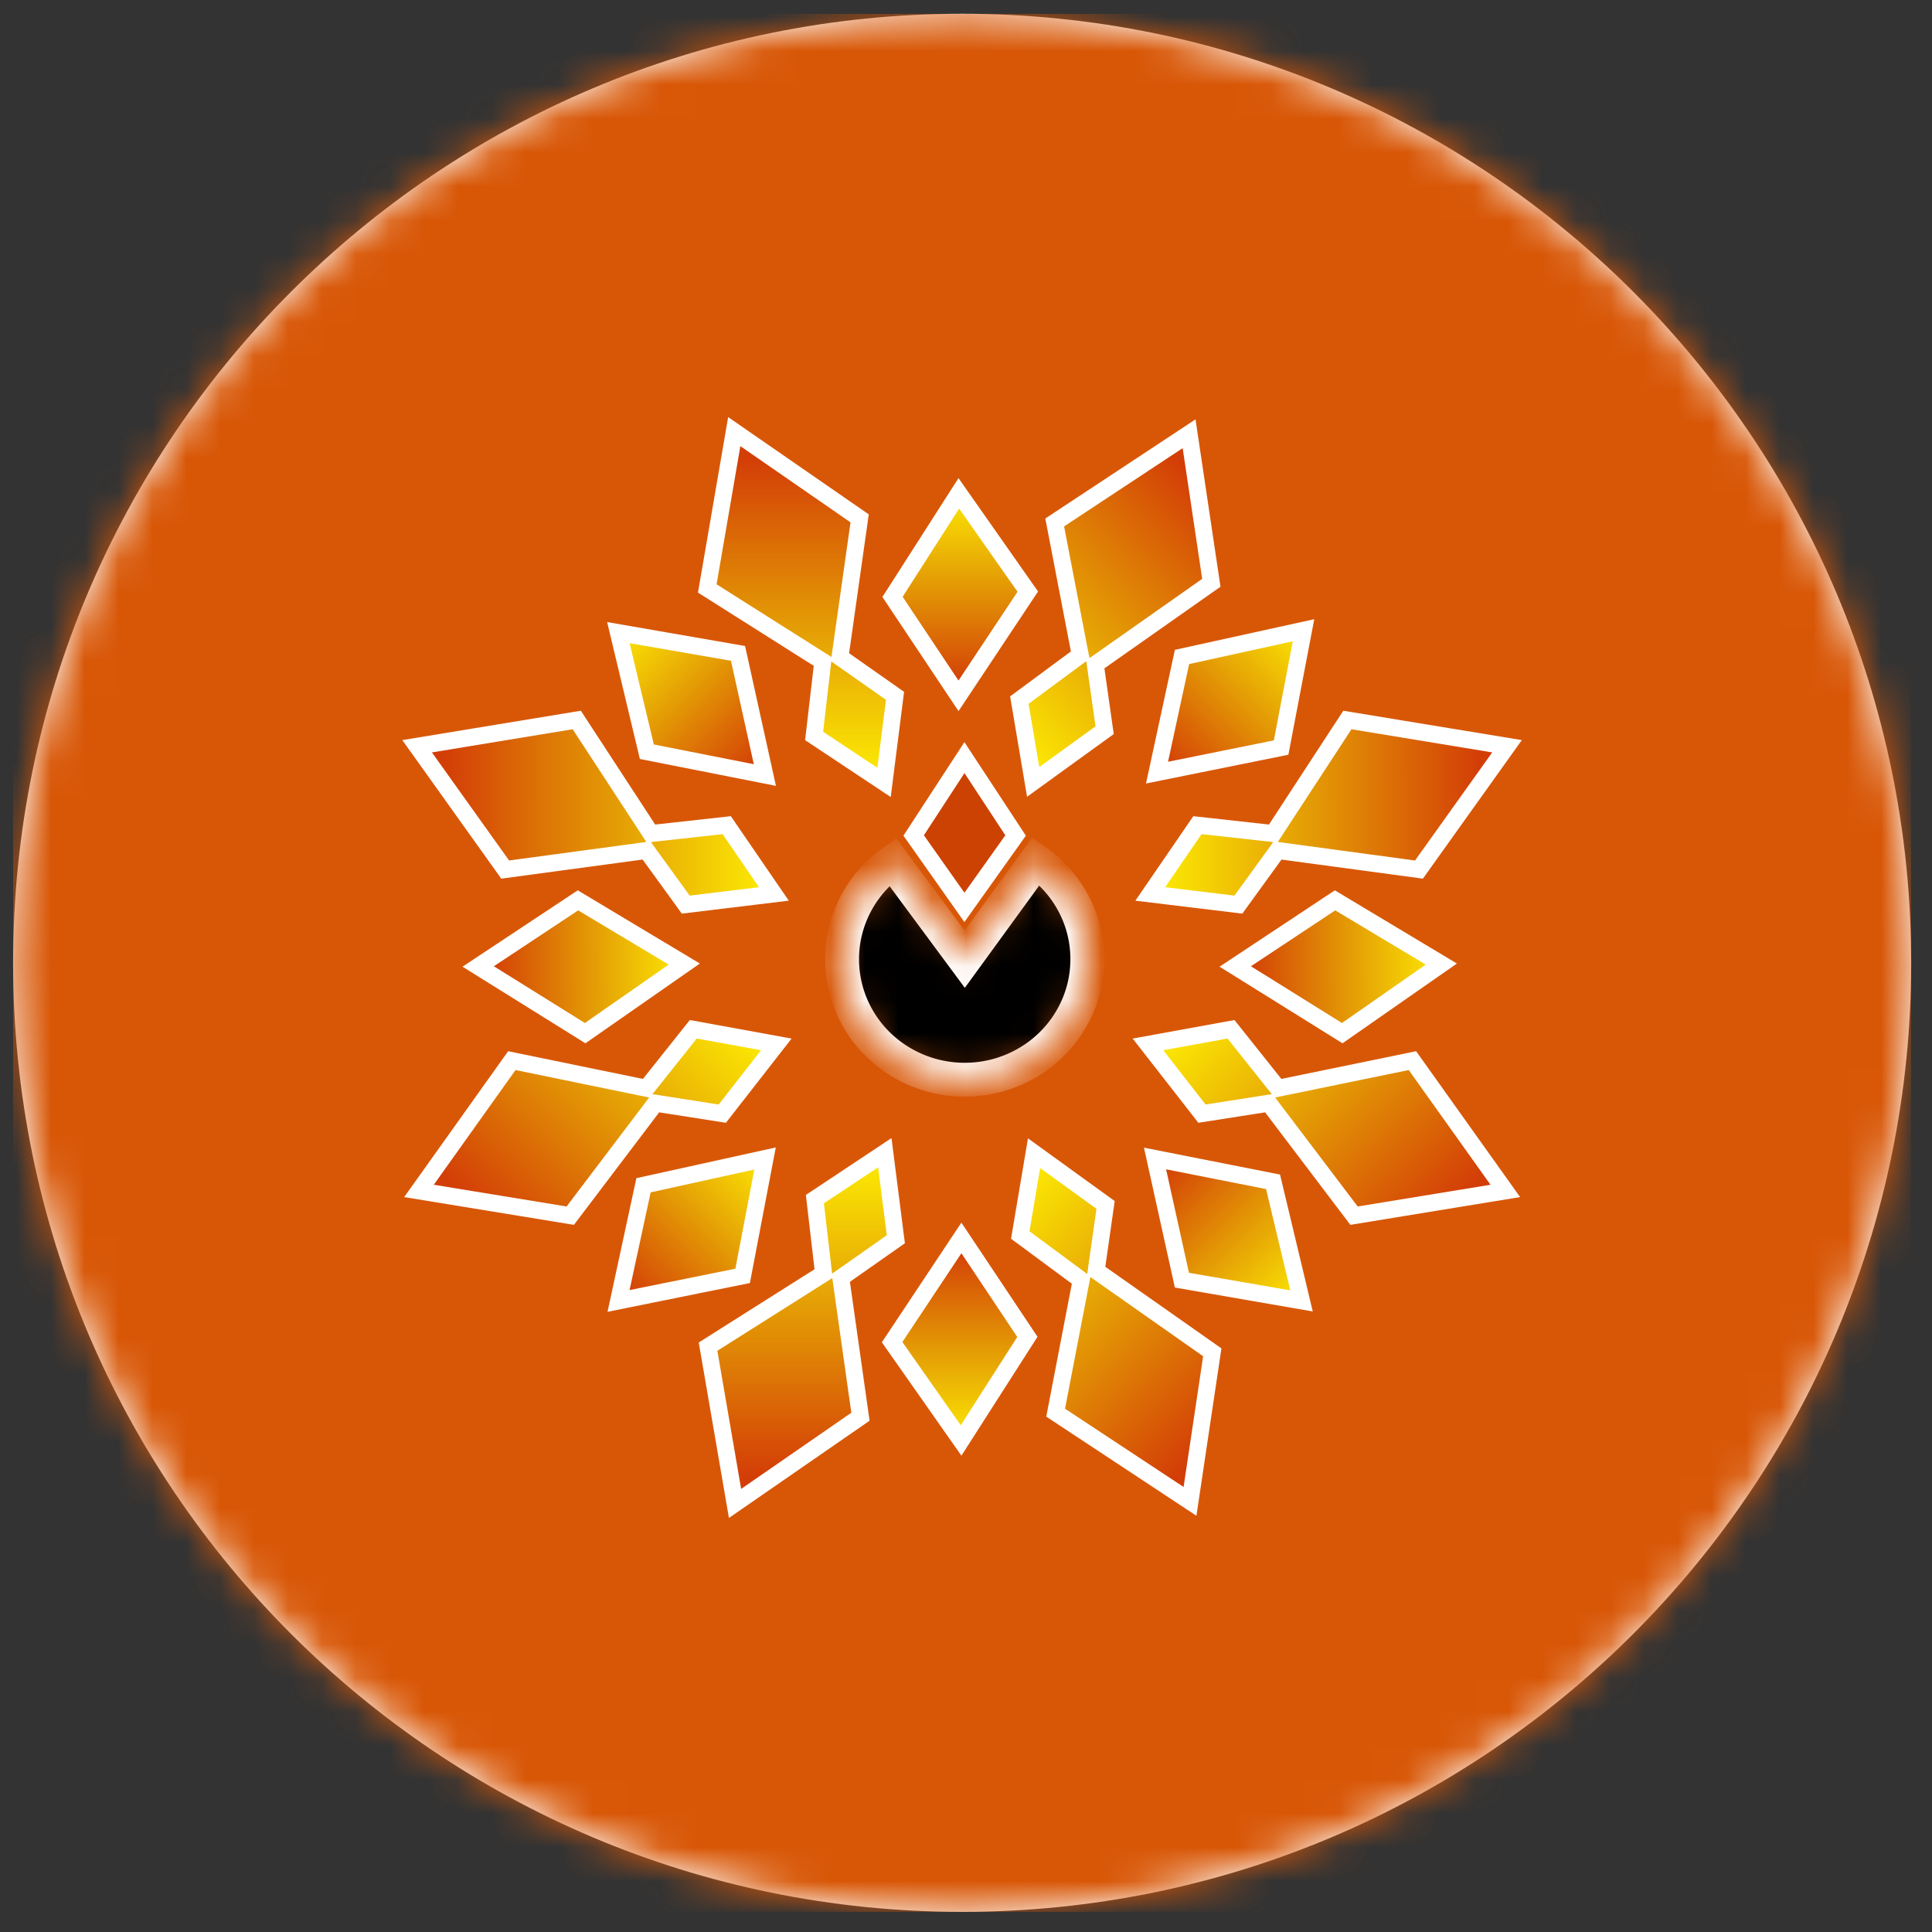 <svg xmlns="http://www.w3.org/2000/svg" width="57" height="57" fill="none" viewBox="0 0 57 57"><rect x="0" y="0" width="57" height="57" fill="#333333" stroke="none"/><g clip-path="url(#a)"><path fill="#fff" d="M56.386 28.406c0-15.464-12.536-28-28-28s-28 12.536-28 28 12.536 28 28 28 28-12.536 28-28"/><mask id="b" width="57" height="57" x="0" y="0" maskUnits="userSpaceOnUse" style="mask-type:luminance"><path fill="#fff" d="M56.386 28.406c0-15.464-12.536-28-28-28s-28 12.536-28 28 12.536 28 28 28 28-12.536 28-28"/></mask><g mask="url(#b)"><path fill="#d85707" d="M.386.406h56v56h-56z"/><path fill="url(#c)" stroke="#fff" stroke-width=".5" d="m24.803 19.242-.02.148.123.086 1.5 1.053-.324 2.554-2.063-1.37.238-2.045.017-.151-.13-.083-3.277-2.073.796-4.627 3.699 2.559z"/><path fill="url(#d)" stroke="#fff" stroke-width=".5" d="m32.438 19.515-.124.086.021.147.255 1.795-2.109 1.526-.407-2.414 1.673-1.237.124-.092-.03-.15-.724-3.762 3.965-2.617.656 4.397z"/><path fill="url(#e)" stroke="#fff" stroke-width=".5" d="m24.827 37.848-.021-.147.123-.086 1.501-1.053-.325-2.554-2.063 1.37.238 2.044.018.152-.131.083-3.277 2.073.796 4.626 3.7-2.558z"/><path fill="url(#f)" stroke="#fff" stroke-width=".5" d="m32.465 37.578-.123-.087.02-.147.256-1.795-2.11-1.526-.407 2.414 1.673 1.237.124.092-.029.15-.724 3.762 3.964 2.617.657-4.397z"/><path fill="url(#g)" stroke="#fff" stroke-width=".5" d="m37.843 25.112-.15-.02-.087.121-1.07 1.476-2.6-.315 1.392-2.029 2.081.23.154.018.084-.129 2.105-3.222 4.71.775-2.598 3.638z"/><path fill="url(#h)" stroke="#fff" stroke-width=".5" d="m37.524 32.667-.09-.119-.15.023-1.822.285-1.593-2.043 2.449-.446 1.29 1.62.097.12.152-.031 3.814-.784 2.74 3.844-4.463.73z"/><path fill="url(#i)" stroke="#fff" stroke-width=".5" d="m18.925 25.112.15-.02.087.121 1.07 1.476 2.6-.315-1.392-2.029-2.081.23-.154.018-.084-.129-2.105-3.222-4.71.775 2.598 3.638z"/><path fill="url(#j)" stroke="#fff" stroke-width=".5" d="m19.248 32.667.09-.119.15.023 1.822.285 1.593-2.043-2.449-.446-1.29 1.62-.097.12-.152-.031-3.814-.784-2.74 3.844 4.463.73z"/><path fill="url(#k)" stroke="#fff" stroke-width=".5" d="m26.32 39.598 2.044-3.075 1.947 2.919-1.956 3.056z"/><path fill="url(#l)" stroke="#fff" stroke-width=".5" d="m34.87 37.769-.793-3.59 3.482.688.84 3.514z"/><path fill="url(#m)" stroke="#fff" stroke-width=".5" d="m30.323 17.455-2.044 3.074-1.947-2.919 1.956-3.055z"/><path fill="url(#n)" stroke="#fff" stroke-width=".5" d="m37.797 22.055-3.661.74.737-3.413 3.585-.788z"/><path fill="url(#o)" stroke="#fff" stroke-width=".5" d="m21.91 37.642-3.661.74.737-3.413 3.585-.79z"/><path fill="url(#p)" stroke="#fff" stroke-width=".5" d="m17.264 30.481-3.156-1.967 2.944-1.951 3.136 1.88z"/><path fill="url(#q)" stroke="#fff" stroke-width=".5" d="m39.6 30.481-3.156-1.967 2.944-1.951 3.136 1.88z"/><path fill="url(#r)" stroke="#fff" stroke-width=".5" d="m21.774 19.277.792 3.589-3.482-.688-.84-3.514z"/><path fill="#cc4203" stroke="#fff" stroke-width=".5" d="m26.956 24.649 1.498-2.297 1.509 2.297-1.51 2.122z"/><mask id="s" width="9" height="7" x="24" y="25" maskUnits="userSpaceOnUse" style="mask-type:alpha"><path fill="#fff" d="M30.566 25.406a3.56 3.56 0 0 1 1.33 1.77c.241.714.246 1.485.014 2.201a3.56 3.56 0 0 1-1.306 1.788 3.66 3.66 0 0 1-2.127.69 3.66 3.66 0 0 1-2.133-.673 3.56 3.56 0 0 1-1.321-1.777 3.5 3.5 0 0 1-.004-2.2 3.56 3.56 0 0 1 1.315-1.781l2.128 2.875z"/></mask><g mask="url(#s)"><path fill="#000" stroke="#fff" d="M30.566 25.406a3.56 3.56 0 0 1 1.33 1.77c.241.714.246 1.485.014 2.201a3.56 3.56 0 0 1-1.306 1.788 3.66 3.66 0 0 1-2.127.69 3.66 3.66 0 0 1-2.133-.673 3.56 3.56 0 0 1-1.321-1.777 3.5 3.5 0 0 1-.004-2.2 3.56 3.56 0 0 1 1.315-1.781l2.128 2.875z"/></g></g></g><defs><linearGradient id="c" x1="23.633" x2="23.633" y1="12.309" y2="23.511" gradientUnits="userSpaceOnUse"><stop offset=".109" stop-color="#d33e07"/><stop offset=".557" stop-color="#e49d05"/><stop offset=".927" stop-color="#fbe704"/></linearGradient><linearGradient id="d" x1="36.752" x2="28.619" y1="13.909" y2="21.762" gradientUnits="userSpaceOnUse"><stop offset=".109" stop-color="#d33e07"/><stop offset=".557" stop-color="#e49d05"/><stop offset=".927" stop-color="#fbe704"/></linearGradient><linearGradient id="e" x1="23.657" x2="23.657" y1="44.782" y2="33.58" gradientUnits="userSpaceOnUse"><stop offset=".109" stop-color="#d33e07"/><stop offset=".557" stop-color="#e49d05"/><stop offset=".927" stop-color="#fbe704"/></linearGradient><linearGradient id="f" x1="36.779" x2="28.646" y1="43.184" y2="35.331" gradientUnits="userSpaceOnUse"><stop offset=".109" stop-color="#d33e07"/><stop offset=".557" stop-color="#e49d05"/><stop offset=".927" stop-color="#fbe704"/></linearGradient><linearGradient id="g" x1="44.898" x2="33.497" y1="23.952" y2="23.97" gradientUnits="userSpaceOnUse"><stop offset=".109" stop-color="#d33e07"/><stop offset=".557" stop-color="#e49d05"/><stop offset=".927" stop-color="#fbe704"/></linearGradient><linearGradient id="h" x1="43.311" x2="35.451" y1="36.798" y2="28.681" gradientUnits="userSpaceOnUse"><stop offset=".109" stop-color="#d33e07"/><stop offset=".557" stop-color="#e49d05"/><stop offset=".927" stop-color="#fbe704"/></linearGradient><linearGradient id="i" x1="11.87" x2="23.271" y1="23.952" y2="23.97" gradientUnits="userSpaceOnUse"><stop offset=".109" stop-color="#d33e07"/><stop offset=".557" stop-color="#e49d05"/><stop offset=".927" stop-color="#fbe704"/></linearGradient><linearGradient id="j" x1="13.461" x2="21.321" y1="36.798" y2="28.681" gradientUnits="userSpaceOnUse"><stop offset=".109" stop-color="#d33e07"/><stop offset=".557" stop-color="#e49d05"/><stop offset=".927" stop-color="#fbe704"/></linearGradient><linearGradient id="k" x1="28.313" x2="28.313" y1="36.075" y2="42.944" gradientUnits="userSpaceOnUse"><stop offset=".109" stop-color="#d33e07"/><stop offset=".557" stop-color="#e49d05"/><stop offset=".927" stop-color="#fbe704"/></linearGradient><linearGradient id="l" x1="33.716" x2="38.608" y1="33.901" y2="38.81" gradientUnits="userSpaceOnUse"><stop offset=".109" stop-color="#d33e07"/><stop offset=".557" stop-color="#e49d05"/><stop offset=".927" stop-color="#fbe704"/></linearGradient><linearGradient id="m" x1="28.33" x2="28.33" y1="20.977" y2="14.108" gradientUnits="userSpaceOnUse"><stop offset=".109" stop-color="#d33e07"/><stop offset=".557" stop-color="#e49d05"/><stop offset=".927" stop-color="#fbe704"/></linearGradient><linearGradient id="n" x1="33.848" x2="38.722" y1="23.147" y2="18.222" gradientUnits="userSpaceOnUse"><stop offset=".109" stop-color="#d33e07"/><stop offset=".557" stop-color="#e49d05"/><stop offset=".927" stop-color="#fbe704"/></linearGradient><linearGradient id="o" x1="17.961" x2="22.836" y1="38.733" y2="33.808" gradientUnits="userSpaceOnUse"><stop offset=".109" stop-color="#d33e07"/><stop offset=".557" stop-color="#e49d05"/><stop offset=".927" stop-color="#fbe704"/></linearGradient><linearGradient id="p" x1="13.652" x2="20.643" y1="28.57" y2="28.474" gradientUnits="userSpaceOnUse"><stop offset=".109" stop-color="#d33e07"/><stop offset=".557" stop-color="#e49d05"/><stop offset=".927" stop-color="#fbe704"/></linearGradient><linearGradient id="q" x1="35.988" x2="42.979" y1="28.57" y2="28.474" gradientUnits="userSpaceOnUse"><stop offset=".109" stop-color="#d33e07"/><stop offset=".557" stop-color="#e49d05"/><stop offset=".927" stop-color="#fbe704"/></linearGradient><linearGradient id="r" x1="22.927" x2="18.036" y1="23.145" y2="18.235" gradientUnits="userSpaceOnUse"><stop offset=".109" stop-color="#d33e07"/><stop offset=".557" stop-color="#e49d05"/><stop offset=".927" stop-color="#fbe704"/></linearGradient><clipPath id="a"><path fill="#fff" d="M.386.406h56v56h-56z"/></clipPath></defs></svg>